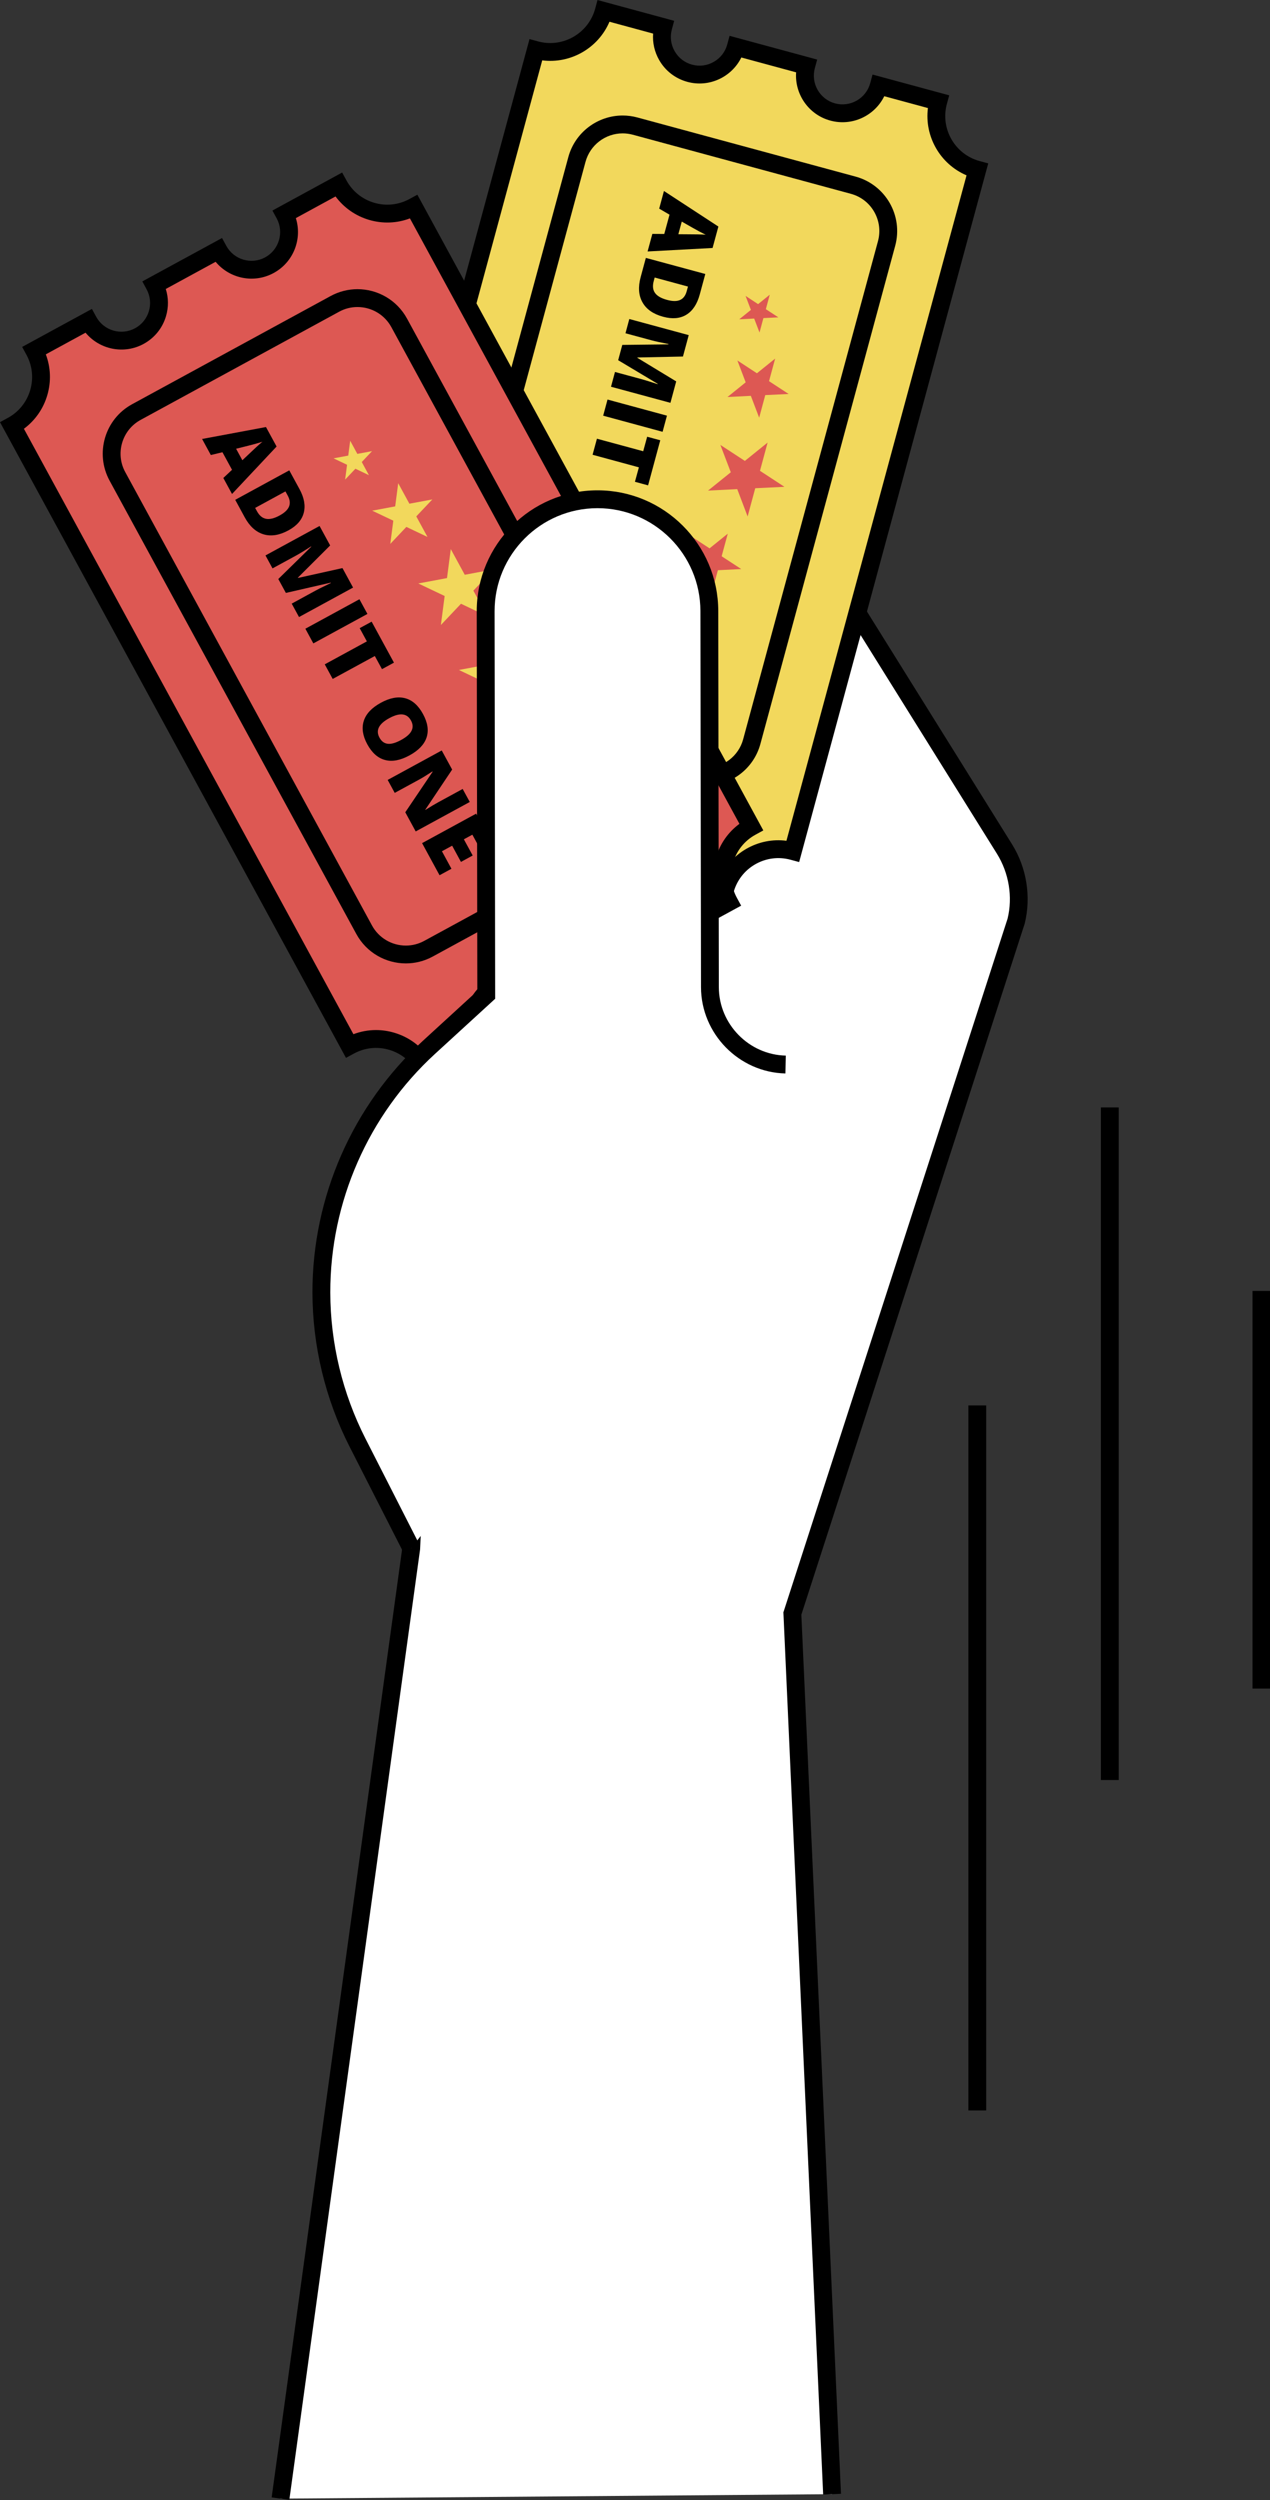 <?xml version="1.0" encoding="UTF-8"?><svg xmlns="http://www.w3.org/2000/svg" xmlns:xlink="http://www.w3.org/1999/xlink" height="336.4" preserveAspectRatio="xMidYMid meet" version="1.0" viewBox="0.0 0.0 171.0 336.4" width="171.0" zoomAndPan="magnify"><rect x="0.0" y="0.0" width="171.0" height="336.4" fill="#333333" stroke="none"/><defs><clipPath id="a"><path d="M 30 72 L 138 72 L 138 336.371 L 30 336.371 Z M 30 72"/></clipPath><clipPath id="b"><path d="M 29 71 L 139 71 L 139 336.371 L 29 336.371 Z M 29 71"/></clipPath><clipPath id="c"><path d="M 168 173 L 171.039 173 L 171.039 228 L 168 228 Z M 168 173"/></clipPath></defs><g><g clip-path="url(#a)" id="change1_2"><path d="M 37.77 336.207 L 55.375 208.316 L 56.797 178.055 L 83.75 105.855 L 83.742 101.453 L 44.84 101.527 C 37.184 101.539 30.59 95.668 30.219 88.023 C 29.82 79.859 36.316 73.109 44.395 73.098 L 101.773 72.996 C 106.586 72.988 111.062 75.465 113.609 79.551 L 135.246 114.234 C 137.059 117.141 137.621 120.648 136.809 123.973 L 106.691 217.105 L 112.035 335.609" fill="#fff"/></g><g clip-path="url(#b)" id="change2_25"><path d="M 38.957 336.371 L 36.578 336.043 L 54.176 208.207 L 55.605 177.812 L 55.672 177.637 L 82.547 105.637 L 82.543 102.656 L 44.844 102.727 C 44.836 102.727 44.824 102.727 44.816 102.727 C 36.355 102.727 29.418 96.297 29.02 88.078 C 28.812 83.816 30.312 79.773 33.246 76.691 C 36.18 73.605 40.137 71.902 44.395 71.898 L 101.77 71.797 C 101.777 71.797 101.785 71.797 101.793 71.797 C 107.051 71.797 111.844 74.453 114.629 78.914 L 136.266 113.602 C 138.234 116.758 138.859 120.645 137.977 124.258 L 107.898 217.27 L 113.234 335.555 L 110.836 335.66 L 105.48 216.941 L 105.551 216.734 L 135.668 123.605 C 136.375 120.695 135.859 117.484 134.23 114.871 L 112.59 80.184 C 110.25 76.434 106.215 74.195 101.793 74.195 C 101.785 74.195 101.781 74.195 101.773 74.195 L 44.398 74.297 C 40.805 74.301 37.461 75.738 34.984 78.344 C 32.508 80.945 31.242 84.363 31.418 87.965 C 31.754 94.898 37.637 100.328 44.816 100.328 C 44.824 100.328 44.832 100.328 44.84 100.328 L 84.941 100.254 L 84.949 106.07 L 57.988 178.301 L 56.562 208.484 L 38.957 336.371" fill="inherit"/></g><g id="change3_1"><path d="M 66.781 106.188 C 69.484 106.918 71.078 109.699 70.348 112.398 L 79.824 114.965 C 80.555 112.266 83.336 110.672 86.031 111.402 C 88.73 112.133 90.328 114.914 89.598 117.613 L 97.602 119.777 C 98.68 115.801 102.777 113.449 106.758 114.527 L 131.59 22.828 C 127.609 21.75 125.258 17.652 126.336 13.672 L 118.328 11.504 C 117.598 14.203 114.816 15.801 112.117 15.07 C 109.422 14.34 107.824 11.559 108.555 8.859 L 99.082 6.293 C 98.348 8.992 95.57 10.59 92.867 9.855 C 90.168 9.129 88.57 6.344 89.301 3.645 L 81.297 1.477 C 80.219 5.457 76.121 7.809 72.141 6.73 L 47.312 98.43 C 51.289 99.508 53.641 103.605 52.566 107.586 L 60.57 109.754 C 61.301 107.051 64.082 105.453 66.781 106.188" fill="#f2d85c"/></g><g id="change2_2"><path d="M 90.961 116.738 L 96.836 118.328 C 97.57 116.602 98.84 115.164 100.492 114.215 C 102.148 113.266 104.031 112.891 105.891 113.133 L 130.141 23.594 C 126.59 22.082 124.457 18.363 124.941 14.539 L 119.062 12.945 C 117.77 15.582 114.746 17.023 111.805 16.227 C 108.867 15.434 106.984 12.66 107.195 9.734 L 99.816 7.734 C 98.52 10.371 95.488 11.812 92.555 11.016 C 90.941 10.578 89.59 9.539 88.758 8.086 C 88.129 6.988 87.848 5.754 87.941 4.52 L 82.062 2.926 C 80.551 6.477 76.836 8.609 73.008 8.121 L 48.762 97.664 C 52.309 99.176 54.441 102.895 53.957 106.719 L 59.836 108.312 C 61.133 105.676 64.156 104.23 67.098 105.027 C 68.711 105.465 70.059 106.508 70.895 107.957 C 71.523 109.055 71.801 110.289 71.711 111.527 L 79.09 113.523 C 80.387 110.891 83.41 109.449 86.348 110.242 C 87.961 110.68 89.309 111.719 90.145 113.172 C 90.773 114.27 91.051 115.504 90.961 116.738 Z M 98.449 121.25 L 88.125 118.457 L 88.438 117.301 C 88.707 116.305 88.574 115.262 88.059 114.367 C 87.547 113.473 86.715 112.828 85.719 112.559 C 83.66 112.004 81.539 113.223 80.98 115.277 L 80.668 116.438 L 68.875 113.242 L 69.191 112.086 C 69.746 110.027 68.527 107.902 66.469 107.344 C 64.414 106.789 62.285 108.008 61.727 110.066 L 61.414 111.223 L 51.094 108.43 L 51.406 107.27 C 52.309 103.938 50.332 100.488 46.996 99.586 L 45.84 99.273 L 71.297 5.258 L 72.457 5.574 C 75.789 6.477 79.234 4.496 80.141 1.164 L 80.453 0.004 L 90.773 2.801 L 90.461 3.961 C 90.191 4.953 90.324 5.996 90.84 6.891 C 91.352 7.789 92.184 8.43 93.18 8.699 C 94.18 8.969 95.223 8.836 96.113 8.32 C 97.012 7.809 97.652 6.977 97.922 5.98 L 98.234 4.82 L 110.027 8.016 L 109.715 9.172 C 109.156 11.227 110.379 13.355 112.434 13.91 C 114.488 14.469 116.613 13.246 117.172 11.191 L 117.484 10.031 L 127.809 12.828 L 127.492 13.984 C 126.59 17.32 128.566 20.77 131.902 21.672 L 133.062 21.984 L 107.602 115.996 L 106.445 115.684 C 104.828 115.246 103.141 115.465 101.688 116.297 C 100.238 117.129 99.199 118.477 98.762 120.094 L 98.449 121.25" fill="inherit"/></g><g id="change3_2"><path d="M 95.062 104.512 C 94.5 104.512 93.938 104.438 93.387 104.289 L 64.02 96.336 C 60.621 95.414 58.605 91.898 59.523 88.5 L 77.676 21.465 C 78.43 18.684 80.965 16.742 83.84 16.742 C 84.402 16.742 84.965 16.82 85.512 16.969 L 114.879 24.922 C 118.277 25.84 120.297 29.355 119.375 32.758 L 101.223 99.793 C 100.469 102.57 97.938 104.512 95.062 104.512" fill="#f2d85c"/></g><g id="change2_3"><path d="M 83.84 15.543 C 80.496 15.543 77.434 17.77 76.52 21.148 L 58.367 88.188 C 57.27 92.23 59.66 96.398 63.707 97.492 L 93.074 105.445 C 93.738 105.629 94.406 105.715 95.062 105.715 C 98.406 105.715 101.465 103.488 102.383 100.105 L 120.535 33.07 C 121.629 29.023 119.238 24.855 115.191 23.762 L 85.828 15.809 C 85.16 15.629 84.492 15.543 83.84 15.543 Z M 83.84 17.945 C 84.293 17.945 84.754 18.008 85.199 18.125 L 114.566 26.078 C 115.902 26.441 117.02 27.301 117.711 28.504 C 118.398 29.707 118.578 31.105 118.219 32.441 L 100.062 99.48 C 99.453 101.734 97.395 103.312 95.062 103.312 C 94.605 103.312 94.148 103.25 93.703 103.133 L 64.336 95.18 C 61.574 94.43 59.934 91.574 60.684 88.816 L 78.836 21.777 C 79.449 19.52 81.504 17.945 83.84 17.945" fill="inherit"/></g><g id="change2_4"><path d="M 91.336 31.516 L 92.742 31.527 C 93.055 31.527 93.461 31.531 93.957 31.539 C 94.449 31.551 94.801 31.566 95.016 31.586 C 94.836 31.5 94.547 31.352 94.148 31.141 C 93.746 30.93 92.965 30.484 91.797 29.816 Z M 87.836 31.473 L 89.441 31.484 L 90.148 28.887 L 88.758 28.074 L 89.398 25.699 L 96.727 30.484 L 95.945 33.367 L 87.195 33.836 L 87.836 31.473" fill="inherit"/></g><g id="change2_5"><path d="M 89.824 40.355 C 90.559 40.555 91.141 40.559 91.574 40.363 C 92.004 40.172 92.301 39.777 92.461 39.188 L 92.633 38.559 L 88.148 37.344 L 88.02 37.824 C 87.844 38.48 87.902 39.016 88.199 39.426 C 88.496 39.836 89.039 40.145 89.824 40.355 Z M 89.293 42.621 C 87.957 42.262 87.027 41.613 86.508 40.684 C 85.98 39.754 85.902 38.621 86.262 37.289 L 86.961 34.703 L 94.965 36.867 L 94.215 39.637 C 93.863 40.922 93.27 41.824 92.422 42.344 C 91.578 42.863 90.535 42.957 89.293 42.621" fill="inherit"/></g><g id="change2_6"><path d="M 83.789 46.41 L 89.996 46.336 L 90.012 46.285 C 89.008 46.098 88.234 45.93 87.691 45.781 L 84.219 44.844 L 84.734 42.926 L 92.734 45.094 L 91.957 47.973 L 85.824 48.102 L 85.812 48.145 L 91.047 51.32 L 90.27 54.203 L 82.27 52.039 L 82.805 50.051 L 86.312 51 C 86.496 51.051 86.699 51.109 86.918 51.176 C 87.141 51.238 87.676 51.41 88.535 51.691 L 88.547 51.641 L 83.234 48.469 L 83.789 46.41" fill="inherit"/></g><g id="change2_7"><path d="M 81.801 53.762 L 89.801 55.93 L 89.215 58.102 L 81.215 55.934 L 81.801 53.762" fill="inherit"/></g><g id="change2_8"><path d="M 79.789 61.191 L 80.375 59.031 L 86.605 60.719 L 87.137 58.766 L 88.902 59.242 L 87.262 65.309 L 85.492 64.828 L 86.023 62.883 L 79.789 61.191" fill="inherit"/></g><g id="change2_9"><path d="M 81.637 70.266 C 80.09 69.844 79.172 70.176 78.883 71.25 C 78.73 71.797 78.809 72.254 79.113 72.621 C 79.418 72.984 79.969 73.277 80.766 73.492 C 81.562 73.711 82.188 73.734 82.645 73.57 C 83.098 73.402 83.395 73.055 83.539 72.523 C 83.832 71.438 83.199 70.688 81.637 70.266 Z M 80.148 75.77 C 78.801 75.402 77.867 74.797 77.344 73.945 C 76.824 73.098 76.734 72.035 77.082 70.762 C 77.418 69.508 78.031 68.641 78.918 68.16 C 79.805 67.684 80.918 67.625 82.266 67.988 C 83.598 68.352 84.523 68.961 85.047 69.816 C 85.566 70.672 85.656 71.734 85.312 73.004 C 84.969 74.277 84.355 75.148 83.484 75.613 C 82.609 76.082 81.496 76.133 80.148 75.77" fill="inherit"/></g><g id="change2_10"><path d="M 73.68 83.746 L 74.449 80.91 L 80.879 79.516 L 80.891 79.465 C 79.984 79.297 79.297 79.145 78.832 79.02 L 75.227 78.043 L 75.742 76.129 L 83.746 78.293 L 82.98 81.117 L 76.633 82.523 L 76.621 82.555 C 77.445 82.723 78.098 82.871 78.586 83.008 L 82.203 83.984 L 81.684 85.91 L 73.68 83.746" fill="inherit"/></g><g id="change2_11"><path d="M 71.926 90.223 L 73.215 85.473 L 81.215 87.641 L 79.926 92.391 L 78.195 91.922 L 78.895 89.332 L 77.637 88.988 L 76.984 91.387 L 75.254 90.918 L 75.902 88.52 L 74.391 88.109 L 73.691 90.699 L 71.926 90.223" fill="inherit"/></g><g id="change4_1"><path d="M 105.621 65.504 L 101.691 65.695 L 100.664 69.496 L 99.266 65.816 L 95.336 66.012 L 98.398 63.547 L 96.996 59.867 L 100.293 62.02 L 103.355 59.551 L 102.328 63.352 L 105.621 65.504" fill="#dd5853"/></g><g id="change4_2"><path d="M 99.805 76.57 L 96.66 76.727 L 95.836 79.766 L 94.719 76.82 L 91.574 76.98 L 94.023 75.004 L 92.906 72.062 L 95.539 73.785 L 97.992 71.809 L 97.168 74.848 L 99.805 76.57" fill="#dd5853"/></g><g id="change4_3"><path d="M 93.41 84.773 L 91.398 84.871 L 90.871 86.816 L 90.156 84.934 L 88.145 85.035 L 89.715 83.77 L 88.996 81.887 L 90.684 82.988 L 92.25 81.727 L 91.723 83.672 L 93.41 84.773" fill="#dd5853"/></g><g id="change4_4"><path d="M 106.184 53.012 L 103.547 51.289 L 104.371 48.25 L 101.918 50.227 L 99.285 48.504 L 100.402 51.445 L 97.953 53.422 L 101.098 53.262 L 102.219 56.203 L 103.039 53.164 L 106.184 53.012" fill="#dd5853"/></g><g id="change4_5"><path d="M 104.805 42.703 L 103.117 41.602 L 103.645 39.656 L 102.074 40.922 L 100.387 39.816 L 101.105 41.699 L 99.535 42.965 L 101.547 42.863 L 102.266 44.746 L 102.789 42.801 L 104.805 42.703" fill="#dd5853"/></g><g id="change4_6"><path d="M 66.5 132.863 C 68.957 131.523 72.031 132.434 73.371 134.887 L 81.988 130.191 C 80.652 127.738 81.559 124.66 84.016 123.324 C 86.473 121.988 89.547 122.895 90.883 125.352 L 98.168 121.383 C 96.195 117.762 97.531 113.23 101.152 111.258 L 55.715 27.828 C 52.094 29.801 47.562 28.465 45.59 24.844 L 38.305 28.812 C 39.645 31.266 38.738 34.34 36.281 35.68 C 33.824 37.016 30.75 36.109 29.414 33.652 L 20.793 38.348 C 22.129 40.805 21.223 43.883 18.766 45.219 C 16.309 46.559 13.234 45.648 11.898 43.195 L 4.613 47.16 C 6.586 50.781 5.25 55.312 1.629 57.285 L 47.066 140.715 C 50.688 138.742 55.219 140.078 57.191 143.699 L 64.473 139.734 C 63.137 137.277 64.043 134.199 66.5 132.863" fill="#dd5853"/></g><g id="change2_12"><path d="M 50.625 138.602 C 51.445 138.602 52.273 138.719 53.086 138.961 C 54.918 139.5 56.484 140.602 57.598 142.109 L 62.949 139.199 C 62.062 136.398 63.254 133.266 65.926 131.809 C 68.598 130.355 71.879 131.051 73.75 133.316 L 80.465 129.656 C 79.578 126.859 80.77 123.727 83.441 122.273 C 86.113 120.816 89.391 121.516 91.262 123.777 L 96.609 120.863 C 95.945 119.109 95.871 117.195 96.41 115.363 C 96.953 113.531 98.051 111.965 99.562 110.852 L 55.195 29.383 C 53.441 30.051 51.527 30.125 49.695 29.586 C 47.863 29.047 46.297 27.941 45.18 26.434 L 39.832 29.348 C 40.719 32.145 39.527 35.277 36.855 36.73 C 34.184 38.188 30.906 37.488 29.035 35.227 L 22.32 38.883 C 22.695 40.062 22.711 41.328 22.352 42.543 C 21.879 44.148 20.809 45.473 19.34 46.273 C 16.668 47.73 13.391 47.027 11.52 44.766 L 6.168 47.68 C 6.832 49.434 6.906 51.348 6.367 53.18 C 5.828 55.012 4.727 56.578 3.219 57.695 L 47.586 139.16 C 48.562 138.789 49.59 138.602 50.625 138.602 Z M 56.711 145.328 L 56.137 144.273 C 55.336 142.805 54.012 141.734 52.406 141.262 C 50.801 140.785 49.109 140.969 47.641 141.77 L 46.586 142.344 L 0 56.805 L 1.055 56.23 C 2.523 55.434 3.594 54.105 4.066 52.504 C 4.539 50.898 4.359 49.203 3.559 47.734 L 2.984 46.68 L 12.375 41.566 L 12.949 42.621 C 13.969 44.492 16.32 45.188 18.195 44.164 C 20.066 43.145 20.758 40.797 19.738 38.922 L 19.164 37.867 L 29.895 32.027 L 30.469 33.078 C 31.484 34.949 33.836 35.645 35.707 34.625 C 37.578 33.605 38.27 31.258 37.254 29.383 L 36.68 28.332 L 46.07 23.215 L 46.645 24.27 C 47.445 25.738 48.77 26.809 50.371 27.281 C 51.977 27.758 53.672 27.574 55.141 26.773 L 56.195 26.199 L 102.777 111.738 L 101.727 112.312 C 98.691 113.965 97.57 117.777 99.219 120.809 L 99.793 121.863 L 90.406 126.977 L 89.832 125.926 C 88.809 124.055 86.461 123.359 84.59 124.379 C 82.719 125.398 82.027 127.746 83.043 129.621 L 83.617 130.676 L 72.891 136.516 L 72.316 135.461 C 71.297 133.59 68.949 132.898 67.074 133.914 C 65.203 134.938 64.508 137.289 65.527 139.16 L 66.102 140.215 L 56.711 145.328" fill="inherit"/></g><g id="change4_7"><path d="M 54.645 128.434 C 52.301 128.434 50.148 127.156 49.031 125.098 L 15.812 64.105 C 14.996 62.609 14.812 60.883 15.293 59.246 C 15.777 57.609 16.867 56.258 18.367 55.441 L 45.086 40.891 C 46.02 40.379 47.074 40.109 48.133 40.109 C 50.477 40.109 52.629 41.387 53.75 43.445 L 86.969 104.438 C 87.785 105.938 87.969 107.66 87.484 109.301 C 87.004 110.934 85.91 112.285 84.414 113.102 L 57.695 127.652 C 56.758 128.164 55.703 128.434 54.645 128.434" fill="#dd5853"/></g><g id="change2_13"><path d="M 48.133 38.91 C 46.906 38.91 45.664 39.211 44.512 39.836 L 17.793 54.387 C 14.113 56.391 12.754 61 14.758 64.68 L 47.977 125.672 C 49.352 128.199 51.957 129.633 54.645 129.633 C 55.871 129.633 57.117 129.336 58.27 128.707 L 84.988 114.156 C 88.668 112.152 90.027 107.543 88.023 103.863 L 54.805 42.871 C 53.426 40.344 50.824 38.91 48.133 38.91 Z M 48.133 41.312 C 50.039 41.312 51.785 42.348 52.695 44.02 L 85.914 105.012 C 87.281 107.523 86.352 110.68 83.84 112.047 L 57.121 126.602 C 56.348 127.02 55.516 127.234 54.645 127.234 C 52.742 127.234 50.992 126.195 50.086 124.527 L 16.867 63.531 C 16.203 62.316 16.055 60.914 16.445 59.586 C 16.836 58.258 17.723 57.156 18.941 56.496 L 45.66 41.945 C 46.43 41.523 47.262 41.312 48.133 41.312" fill="inherit"/></g><g id="change2_14"><path d="M 32.633 61.93 L 33.656 60.965 C 33.883 60.746 34.176 60.473 34.539 60.137 C 34.906 59.805 35.168 59.57 35.336 59.438 C 35.148 59.5 34.84 59.594 34.402 59.715 C 33.965 59.84 33.094 60.062 31.789 60.383 Z M 30.07 64.316 L 31.242 63.215 L 29.953 60.852 L 28.387 61.227 L 27.211 59.066 L 35.812 57.461 L 37.242 60.082 L 31.242 66.469 L 30.07 64.316" fill="inherit"/></g><g id="change2_15"><path d="M 37.648 69.363 C 38.316 69 38.738 68.602 38.918 68.16 C 39.094 67.723 39.039 67.23 38.746 66.695 L 38.434 66.121 L 34.355 68.344 L 34.594 68.781 C 34.918 69.379 35.332 69.723 35.832 69.812 C 36.328 69.902 36.934 69.754 37.648 69.363 Z M 38.832 71.367 C 37.617 72.027 36.496 72.203 35.477 71.895 C 34.453 71.582 33.613 70.82 32.953 69.609 L 31.672 67.254 L 38.949 63.289 L 40.324 65.809 C 40.961 66.977 41.152 68.043 40.898 69.004 C 40.648 69.965 39.961 70.754 38.832 71.367" fill="inherit"/></g><g id="change2_16"><path d="M 37.473 77.91 L 41.906 73.566 L 41.883 73.52 C 41.027 74.078 40.352 74.488 39.855 74.758 L 36.695 76.48 L 35.746 74.738 L 43.027 70.773 L 44.453 73.395 L 40.109 77.727 L 40.133 77.766 L 46.113 76.441 L 47.539 79.062 L 40.262 83.027 L 39.277 81.223 L 42.469 79.48 C 42.637 79.391 42.82 79.297 43.027 79.188 C 43.23 79.086 43.738 78.836 44.551 78.445 L 44.527 78.398 L 38.492 79.781 L 37.473 77.91" fill="inherit"/></g><g id="change2_17"><path d="M 41.117 84.598 L 48.395 80.633 L 49.473 82.609 L 42.191 86.574 L 41.117 84.598" fill="inherit"/></g><g id="change2_18"><path d="M 44.797 91.355 L 43.727 89.391 L 49.398 86.301 L 48.43 84.523 L 50.039 83.648 L 53.043 89.164 L 51.434 90.039 L 50.469 88.27 L 44.797 91.355" fill="inherit"/></g><g id="change2_19"><path d="M 52.406 96.637 C 50.996 97.402 50.559 98.273 51.094 99.254 C 51.363 99.75 51.734 100.027 52.211 100.082 C 52.684 100.137 53.281 99.965 54.004 99.57 C 54.73 99.176 55.203 98.762 55.414 98.328 C 55.629 97.895 55.605 97.438 55.34 96.953 C 54.805 95.969 53.824 95.859 52.406 96.637 Z M 55.133 101.645 C 53.906 102.312 52.812 102.52 51.848 102.262 C 50.883 102.012 50.086 101.305 49.453 100.145 C 48.832 99.004 48.676 97.953 48.984 96.996 C 49.293 96.035 50.062 95.227 51.285 94.559 C 52.496 93.898 53.59 93.695 54.559 93.953 C 55.527 94.211 56.324 94.918 56.953 96.074 C 57.586 97.234 57.746 98.281 57.438 99.227 C 57.129 100.168 56.359 100.977 55.133 101.645" fill="inherit"/></g><g id="change2_20"><path d="M 55.973 111.875 L 54.57 109.297 L 58.25 103.848 L 58.223 103.801 C 57.453 104.305 56.852 104.672 56.43 104.902 L 53.148 106.688 L 52.199 104.945 L 59.477 100.98 L 60.879 103.551 L 57.262 108.953 L 57.277 108.984 C 57.984 108.535 58.562 108.191 59.008 107.949 L 62.297 106.16 L 63.254 107.91 L 55.973 111.875" fill="inherit"/></g><g id="change2_21"><path d="M 59.184 117.77 L 56.832 113.449 L 64.109 109.484 L 66.461 113.809 L 64.883 114.664 L 63.602 112.312 L 62.457 112.934 L 63.645 115.113 L 62.066 115.977 L 60.879 113.793 L 59.504 114.543 L 60.785 116.898 L 59.184 117.77" fill="inherit"/></g><g id="change3_3"><path d="M 66.445 76.613 L 63.738 79.473 L 65.621 82.93 L 62.07 81.238 L 59.363 84.098 L 59.871 80.195 L 56.32 78.508 L 60.188 77.785 L 60.695 73.883 L 62.578 77.34 L 66.445 76.613" fill="#f2d85c"/></g><g id="change3_4"><path d="M 69.891 88.637 L 67.727 90.922 L 69.23 93.688 L 66.391 92.336 L 64.227 94.621 L 64.633 91.5 L 61.789 90.148 L 64.883 89.57 L 65.289 86.449 L 66.797 89.215 L 69.891 88.637" fill="#f2d85c"/></g><g id="change3_5"><path d="M 70.941 98.98 L 69.555 100.445 L 70.52 102.215 L 68.699 101.348 L 67.316 102.812 L 67.578 100.816 L 65.758 99.949 L 67.738 99.578 L 67.996 97.582 L 68.961 99.352 L 70.941 98.98" fill="#f2d85c"/></g><g id="change3_6"><path d="M 58.215 67.199 L 55.121 67.777 L 53.617 65.016 L 53.211 68.137 L 50.117 68.715 L 52.957 70.062 L 52.551 73.184 L 54.715 70.898 L 57.559 72.25 L 56.051 69.484 L 58.215 67.199" fill="#f2d85c"/></g><g id="change3_7"><path d="M 50.094 60.703 L 48.113 61.074 L 47.152 59.305 L 46.891 61.305 L 44.91 61.672 L 46.73 62.539 L 46.469 64.535 L 47.855 63.07 L 49.672 63.938 L 48.711 62.168 L 50.094 60.703" fill="#f2d85c"/></g><g id="change1_1"><path d="M 105.777 143.238 C 100.121 143.113 95.598 138.496 95.59 132.836 L 95.512 82.215 C 95.496 73.895 88.746 67.164 80.426 67.176 C 72.109 67.191 65.379 73.941 65.391 82.258 L 65.473 133.863 L 57.762 140.926 C 48.512 149.398 43.254 161.371 43.273 173.914 C 43.281 180.938 44.949 187.859 48.137 194.117 L 55.375 208.316" fill="#fff"/></g><g id="change2_22"><path d="M 54.305 208.863 L 47.07 194.66 C 43.809 188.27 42.082 181.094 42.07 173.918 C 42.051 161.066 47.477 148.719 56.949 140.039 L 64.27 133.336 L 64.191 82.262 C 64.18 73.297 71.461 65.988 80.426 65.977 C 80.434 65.977 80.445 65.977 80.453 65.977 C 89.406 65.977 96.699 73.254 96.711 82.211 L 96.789 132.832 C 96.797 137.801 100.84 141.93 105.805 142.039 L 105.754 144.441 C 99.496 144.301 94.398 139.098 94.387 132.836 L 94.309 82.215 C 94.297 74.578 88.082 68.379 80.453 68.379 C 80.445 68.379 80.438 68.379 80.43 68.379 C 72.789 68.391 66.582 74.613 66.594 82.258 L 66.672 134.391 L 58.57 141.809 C 49.594 150.035 44.453 161.734 44.473 173.914 C 44.48 180.715 46.121 187.512 49.207 193.57 L 56.445 207.773 L 54.305 208.863" fill="inherit"/></g><g id="change2_23"><path d="M 150.633 239.512 L 148.23 239.512 L 148.23 149.012 L 150.633 149.012 L 150.633 239.512" fill="inherit"/></g><g id="change2_24"><path d="M 132.789 283.973 L 130.391 283.973 L 130.391 189.109 L 132.789 189.109 L 132.789 283.973" fill="inherit"/></g><g clip-path="url(#c)" id="change2_1"><path d="M 171.047 227.207 L 168.645 227.207 L 168.645 173.703 L 171.047 173.703 L 171.047 227.207" fill="inherit"/></g></g></svg>